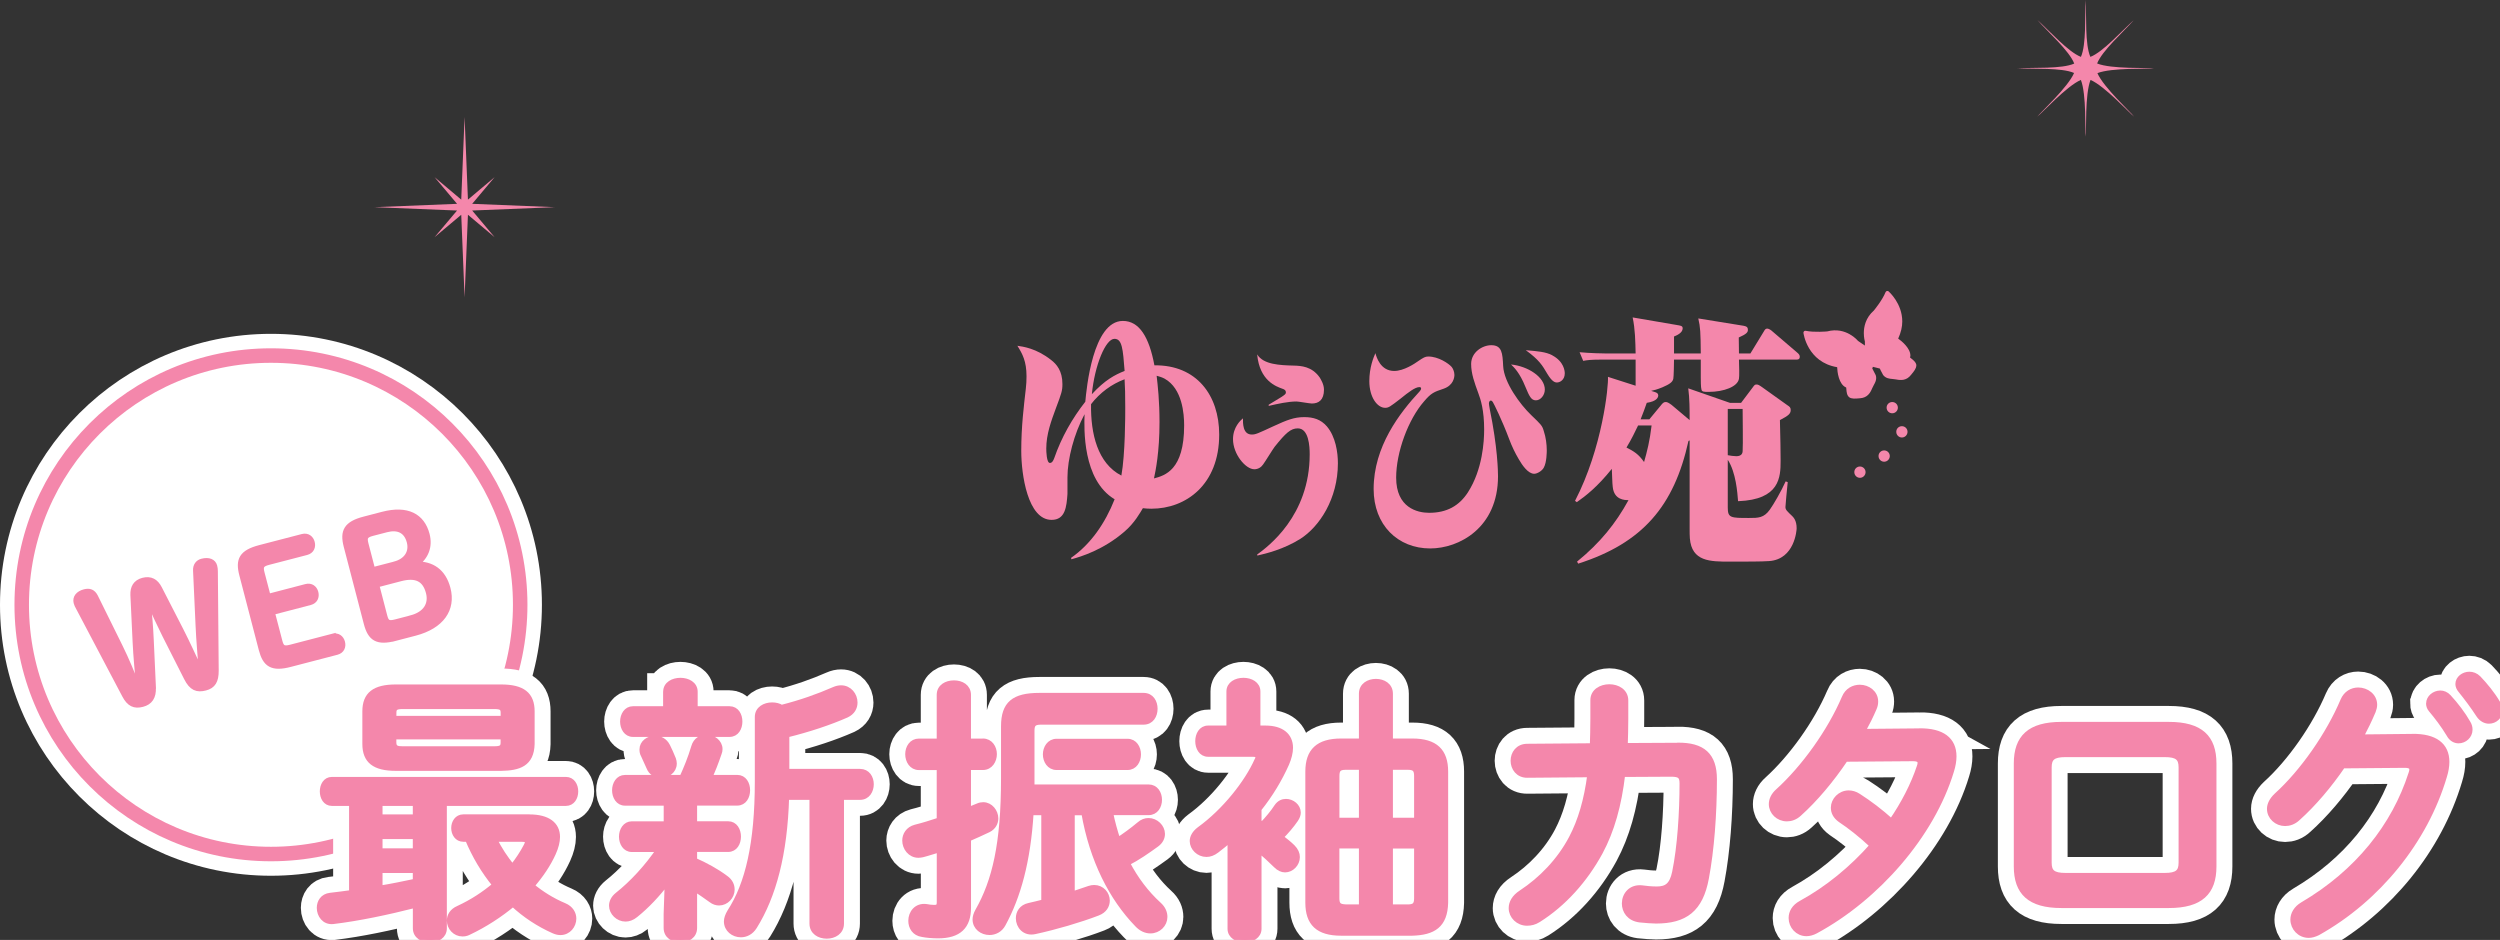 <?xml version="1.0" encoding="UTF-8"?>
<svg id="b" data-name="レイヤー 2" xmlns="http://www.w3.org/2000/svg" viewBox="0 0 470.74 176.98">
  <rect x="0" y="0" width="470.74" height="176.98" fill="#333333" stroke="none"/>
  <defs>
    <style>
      .d {
        stroke-width: 2.73px;
      }

      .d, .e, .f, .g {
        fill: none;
      }

      .d, .h, .f {
        stroke: #f487ab;
      }

      .i {
        fill: #f487ab;
      }

      .e {
        stroke-width: 7px;
      }

      .e, .g {
        stroke: #fff;
      }

      .h, .j {
        fill: #f487ab;
      }

      .k {
        fill: #fff;
      }

      .f {
        stroke-linecap: round;
        stroke-linejoin: round;
      }

      .g {
        stroke-width: 8.18px;
      }
    </style>
  </defs>
  <g id="c" data-name="mobilelogo">
    <g>
      <polygon class="i" points="88.91 39.64 104.46 39.01 88.91 38.38 93.13 33.36 88.11 37.59 87.48 22.03 86.85 37.59 81.83 33.36 86.06 38.38 70.5 39.01 86.06 39.64 81.83 44.66 86.85 40.44 87.48 55.99 88.11 40.44 93.13 44.66 88.91 39.64"/>
      <path class="i" d="M394.91,13.78c2.69-1.07,9.58-.76,10.68-.91-1.1-.15-8.04.17-10.71-.92.94-2.39,4.91-5.92,6.94-8.19-2.28,2.03-5.82,6.03-8.21,6.95-1.04-2.34-.72-7.67-.89-10.72-.17,3.05.15,8.38-.89,10.72-2.39-.92-5.93-4.91-8.21-6.95,2.03,2.28,6.03,5.82,6.95,8.21-2.34,1.04-7.67.72-10.72.89,3.04.17,8.34-.15,10.69.88-1.12,2.66-6.24,7.34-6.92,8.22.88-.67,5.53-5.77,8.2-6.91,1.07,2.69.76,9.58.91,10.68.14-1.1-.16-7.99.91-10.68,2.66,1.14,7.32,6.24,8.2,6.91-.67-.88-5.77-5.53-6.91-8.2Z"/>
      <g>
        <g>
          <path class="j" d="M217.29,90.09c.31-1.46,1.04-4.93,1.04-10.58,0-4.08-.32-6.85-.54-8.76.54.15,1.04.3,1.5.55,3.35,1.87,3.68,6.65,3.68,8.81,0,8.42-3.63,9.42-5.66,9.97M201.74,105.31c1.86-.51,5.98-1.76,9.97-5.19,1.95-1.66,3-3.63,3.49-4.43.46.05.91.1,1.59.1,6.53,0,12.78-4.53,12.78-13.96,0-7.4-4.26-13.14-12.2-13.04-.99-5.33-2.85-8.36-5.94-8.36-5.66,0-6.85,12.79-7.07,15.21-2.45,3.12-4.49,6.7-5.85,10.62-.19.51-.41.91-.82.91-.63,0-.68-2.16-.68-2.72,0-2.67.91-5.14,1.82-7.6,1.04-2.77,1.22-3.27,1.22-4.53,0-2.52-1.13-3.77-2.13-4.54-2.81-2.21-5.31-2.52-6.35-2.67.95,1.51,1.72,2.92,1.72,5.74,0,.76-.04,1.61-.13,2.32-.36,3.22-.86,7-.86,11.73,0,4.49,1.23,12.99,5.71,12.99,2.59,0,2.82-2.47,2.99-4.89v-3.12c0-3.42,1.22-8.16,3.22-11.89-.09,2.67-.41,12.39,5.66,16.02-1.77,4.48-4.49,8.46-8.2,11.03l.05.26ZM211.75,71.36c.09,1.61.13,2.67.13,5.44,0,1.41,0,8.72-.73,12.75-4.49-2.31-5.8-7.91-5.71-13.45,1.68-2.16,3.86-3.77,6.3-4.68v-.05ZM205.59,74.23c.54-5.49,2.59-10.43,4.26-10.43,1.45,0,1.59,1.91,1.91,6.05-1.82.71-3.72,1.71-6.17,4.38"/>
          <path class="j" d="M290.88,73.39c0,1-.78,1.99-1.67,1.99s-1.23-.73-2-2.58c-1.06-2.63-2.16-3.67-2.69-4.17,3.1.31,6.37,2.31,6.37,4.76M292.27,66.9c2.24,1.18,2.37,2.99,2.37,3.4,0,1.22-.9,1.72-1.47,1.72-.41,0-.94-.19-1.79-1.59-.98-1.68-1.59-2.68-4.08-4.49,2.24.19,3.75.31,4.98.95M262.52,69.85c1.8,0,3.84-1.36,4.61-1.91.86-.58,1.22-.81,1.8-.81,1.92,0,3.84,1.31,4.4,1.95.21.23.53.86.53,1.5,0,.45-.16,1.99-2.08,2.63-1.75.59-2.28.77-3.63,2.36-2.98,3.4-5.26,9.56-5.26,14.37,0,5.67,4,6.62,6.2,6.62,3.35,0,5.67-1.32,7.31-3.85,2.77-4.31,3.06-9.61,3.06-11.83,0-3.63-.65-5.67-1.1-6.85-.7-1.91-1.35-3.67-1.35-5.49,0-2.22,2.12-3.54,3.79-3.54,2.04,0,2.12,1.54,2.24,3.94.16,3.09,3.18,7.21,5.27,9.21,1.88,1.81,2.09,1.99,2.37,2.99.4,1.17.57,2.53.57,3.67,0,.23,0,2.27-.57,3.26-.33.6-1.22,1.14-1.8,1.14-1.14,0-2.24-1.59-2.89-2.72-.7-1.18-1.31-2.45-1.8-3.76-1.39-3.71-2.9-6.71-3.1-7.03-.08-.13-.21-.27-.37-.27-.29,0-.36.37-.36.55,0,.05.04.45.16,1.09,1.47,7.11,1.55,11.74,1.55,12.6,0,9.74-7.35,13.6-12.77,13.6-6.08,0-10.65-4.39-10.65-11.2,0-7.98,4.9-14.32,8.65-18.36.13-.14.29-.37.29-.55,0-.27-.24-.27-.33-.27-.78,0-2.04.95-3.55,2.18-2,1.54-2.24,1.72-2.9,1.72-1.42,0-2.97-1.91-2.97-5.03,0-2.54.77-4.4,1.14-5.26.21.73.94,3.35,3.55,3.35"/>
          <path class="j" d="M310.99,80.11c-.35,2.96-.86,4.93-1.42,6.89-1.03-1.49-1.9-2.01-3.31-2.73,1.03-1.72,1.54-2.82,2.19-4.16h2.54ZM310.56,78.96h-1.64c.56-1.39.77-2.01,1.16-3.11,1.98-.29,2.16-1.1,2.16-1.39,0-.38-.26-.53-.73-.67l-.61-.19c.57-.14,1.08-.24,2.12-.67,1.33-.58,1.93-.96,2.06-1.63.08-.33.13-3.01.13-3.59h5.04v3.4c0,.53,0,1.82.13,2.25.09.43.51.43,1.33.43,2.93,0,5.51-1,5.73-2.49.09-.43.04-2.39,0-3.59h10.81c.22,0,.64,0,.64-.53,0-.33-.17-.53-.52-.82l-4.69-4.01c-.08-.1-.6-.48-.91-.48-.34,0-.47.23-.64.53l-2.54,4.16h-2.15c0-1-.04-3.01-.04-3.01,1.51-.67,1.72-1,1.72-1.44,0-.62-.39-.67-.82-.77l-8.52-1.38c.39,1.72.43,2.49.47,6.6h-5.04v-3.2c.47-.19,1.63-.67,1.63-1.53,0-.43-.3-.48-.73-.57l-8.69-1.49c.47,2.2.51,4.5.56,6.79h-5.47c-.48,0-3.15-.05-5.08-.24l.68,1.63c.74-.14,1.38-.24,3.62-.24h6.25v4.92l-5.21-1.67c.13,1.72-1.04,13.4-6.2,23.35l.34.24c1.64-1.15,3.83-2.82,6.59-6.27.04.48.08,2.87.17,3.4.26,2.49,2.29,2.49,2.97,2.49-2.41,4.4-5.34,8.04-9.69,11.58l.22.38c12.1-3.87,18.05-10.81,20.76-23.1l.22-.1v16.7c0,.57,0,1.15.04,1.72.35,4.4,3.84,4.4,7.54,4.4,2.93,0,5.99,0,7.37-.1,4.86-.33,5.2-5.89,5.2-6.17,0-1.48-.6-2.06-.82-2.29-.99-.95-1.29-1.2-1.29-1.72,0-.14.3-3.69.43-4.69l-.39-.14c-.86,1.91-2.28,4.35-2.97,5.31-1.12,1.58-2.19,1.58-3.92,1.58-3.45,0-4.01,0-4.01-1.96v-9c1.55,2.39,1.81,6.18,1.94,7.8,7.88-.29,8.01-4.54,8.01-7.61,0-1.2-.04-4.74-.13-7.66,1.64-.86,2.03-1.2,2.03-1.91,0-.48-.22-.63-.65-.91l-4.69-3.35c-.61-.44-.82-.53-1.07-.53-.3,0-.39.04-.73.53l-2.2,2.92h-2.11l-7.84-2.73c.26,1.91.26,4.07.26,5.98l-3.41-2.87c-.6-.43-.81-.53-1.11-.53s-.47.15-.69.38l-2.37,2.87ZM328.13,77c0,1.15.09,6.74,0,7.99-.04.91-.99.91-1.2.91-.48,0-1.08-.09-1.6-.19v-8.71h2.8Z"/>
          <path class="j" d="M238.89,76.21c.37-.23,2.08-1.25,2.42-1.47.61-.42.82-.56.82-.83,0-.38-.2-.57-.68-.72-1.12-.41-4.28-1.47-4.73-6.46,1.16,1.93,4.29,2.04,6.87,2.11,1.43.04,3.43.15,4.9,2.23.2.34.81,1.28.81,2.3,0,1.97-1.02,2.61-2.28,2.61-.44,0-2.48-.38-2.89-.38-1.57,0-3.47.42-5.24.83v-.23ZM236.71,104.42c2.01-1.47,9.9-7.25,9.9-18.89,0-1.47-.17-4.87-2.24-4.87-1.33,0-2.28.87-4.36,3.47-.37.49-1.83,2.87-2.17,3.32-.33.5-.92.91-1.66.91-1.63,0-4.01-2.83-4.01-5.67,0-2.26,1.43-3.55,1.87-3.92,0,.95-.04,3.05,1.67,3.05.72,0,1.09-.18,4.11-1.58,2.45-1.13,3.87-1.7,5.74-1.7,1.74,0,3.13.42,4.28,1.74,1.67,1.96,2.08,4.94,2.08,6.95,0,6.69-3.47,11.94-7.08,14.24-3.13,1.96-6.42,2.76-8.09,3.14l-.03-.19Z"/>
          <path class="j" d="M360.85,68.8c-.05-.57-.56-.98-.98-1.31,0,0-.12-.1-.22-.18.02-.11.07-.23.07-.34,0-1.46-1.75-2.82-2.3-3.21.53-1.16.77-2.24.77-3.22,0-3.44-2.55-5.65-2.58-5.68-.09-.07-.21-.1-.31-.07-.11.03-.2.11-.25.21-.62,1.55-2.2,3.45-2.21,3.47-1.55,1.36-1.89,3.04-1.89,4.26,0,.89.19,1.52.2,1.58,0,0,0,.38,0,.76-.55-.37-1.31-.89-1.31-.89-.02-.05-2.26-2.72-5.77-1.78.03,0-2.43.23-4.05-.11-.11-.03-.23,0-.32.08-.07.07-.12.17-.12.26v.04c0,.06.71,5.53,6.35,6.47.03.84.28,3.25,1.7,3.83.02.13.03.29.03.29.04.53.09,1.19.54,1.54.43.34,1.23.26,1.82.21l.23-.02c1.35-.1,1.9-.96,2.28-1.89,0,0,.3-.6.3-.6.22-.4.45-.81.45-1.32,0-.17-.03-.35-.09-.54,0,0-.65-1.25-.65-1.26,0,0,.06-.16.12-.31.41.1,1.31.33,1.31.33h0c0,.07.31.64.31.64l.31.58c.51.63,1.14.68,1.74.74l.66.08c.98.2,2,.23,2.84-.84l.16-.2c.36-.43.84-1.02.84-1.55v-.05ZM359.62,67.42s0,0,0,0c0,.05-.01.1-.03.16.02-.05.01-.11.03-.16"/>
          <path class="j" d="M357.36,76.76c0,.59-.48,1.06-1.06,1.06s-1.06-.47-1.06-1.06.47-1.06,1.06-1.06,1.06.47,1.06,1.06"/>
          <path class="j" d="M359.18,81.31c0,.59-.48,1.07-1.06,1.07s-1.06-.47-1.06-1.07.47-1.06,1.06-1.06,1.06.47,1.06,1.06"/>
          <path class="j" d="M355.84,85.87c0,.59-.48,1.07-1.06,1.07s-1.06-.47-1.06-1.07.48-1.06,1.06-1.06,1.06.47,1.06,1.06"/>
          <path class="j" d="M351.28,88.9c0,.59-.48,1.07-1.06,1.07s-1.06-.47-1.06-1.07.48-1.06,1.06-1.06,1.06.48,1.06,1.06"/>
        </g>
        <g>
          <circle class="g" cx="51.02" cy="113.88" r="46.93"/>
          <circle class="k" cx="51.02" cy="113.88" r="46.93"/>
          <circle class="d" cx="51.02" cy="113.88" r="46.93"/>
        </g>
        <g>
          <g>
            <path class="e" d="M83.64,174.8c0,1.46-1.35,2.18-2.7,2.18s-2.7-.73-2.7-2.18v-4.37c-5.3,1.35-10.71,2.49-15.54,3.07-1.61.16-2.55-1.2-2.55-2.55,0-1.09.62-2.18,2.03-2.34,1.3-.16,2.65-.31,4.05-.52v-16.84h-3.74c-1.2,0-1.77-1.14-1.77-2.23s.57-2.23,1.77-2.23h44.07c1.2,0,1.82,1.09,1.82,2.23s-.62,2.23-1.82,2.23h-22.92v23.54ZM74.55,144.65c-4.05,0-5.82-1.4-5.82-4.57v-6.13c0-3.17,1.77-4.57,5.82-4.57h19.8c4.05,0,5.82,1.4,5.82,4.57v6.13c-.1,3.79-2.49,4.52-5.82,4.57h-19.8ZM71.53,151.25v2.6h6.7v-2.6h-6.7ZM71.53,157.49v2.75h6.7v-2.75h-6.7ZM71.53,167.26c2.23-.36,4.47-.83,6.7-1.3v-2.08h-6.7v3.38ZM94.77,134.21c0-.88-.36-1.2-1.66-1.2h-17.31c-1.3,0-1.66.31-1.66,1.2v1.09h20.63v-1.09ZM93.1,141.02c1.3,0,1.66-.31,1.66-1.2v-1.09h-20.63v1.09c0,1.09.73,1.2,1.66,1.2h17.31ZM99.7,153.85c3.43,0,5.25,1.4,5.25,3.74,0,.88-.26,1.92-.78,3.07-.94,2.08-2.34,4.16-4.05,6.13,1.82,1.51,3.9,2.81,6.13,3.74,1.25.52,1.77,1.51,1.77,2.44,0,1.3-.99,2.6-2.49,2.6-.42,0-.83-.1-1.3-.31-2.81-1.25-5.4-2.96-7.64-5.04-2.44,2.03-5.3,3.9-8.37,5.35-.42.21-.78.26-1.14.26-1.4,0-2.44-1.2-2.44-2.49,0-.88.47-1.77,1.66-2.29,2.6-1.2,4.89-2.7,6.91-4.42-2.13-2.6-3.85-5.51-5.15-8.63h-.83c-1.14,0-1.77-1.04-1.77-2.08s.62-2.08,1.77-2.08h12.47ZM93.1,158.01c.88,1.87,2.08,3.64,3.38,5.25,1.04-1.3,1.92-2.65,2.6-3.95.16-.31.26-.57.26-.73,0-.42-.36-.57-1.04-.57h-5.2Z"/>
            <path class="e" d="M125.68,165.96c-1.82,2.44-3.95,4.68-6.03,6.34-.62.52-1.3.73-1.87.73-1.4,0-2.6-1.2-2.6-2.49,0-.68.31-1.4,1.09-2.03,2.75-2.18,5.56-5.2,7.85-8.58h-5.15c-1.25,0-1.92-1.2-1.92-2.39s.68-2.39,1.92-2.39h6.5v-3.95h-7.8c-1.25,0-1.92-1.2-1.92-2.39s.68-2.39,1.92-2.39h10.76c.83-1.82,1.56-3.59,2.23-5.82.36-1.25,1.35-1.77,2.34-1.77,1.25,0,2.55.88,2.55,2.23,0,.26-.05.52-.16.78-.62,1.82-1.2,3.27-1.77,4.57h5.2c1.3,0,1.92,1.2,1.92,2.39s-.62,2.39-1.92,2.39h-8.06v3.95h6.34c1.3,0,1.92,1.2,1.92,2.39s-.62,2.39-1.92,2.39h-6.34v2.08c2.03.88,4.21,2.08,5.87,3.33.88.62,1.2,1.4,1.2,2.18,0,1.3-1.09,2.49-2.44,2.49-.47,0-.99-.16-1.46-.52-.99-.73-2.08-1.46-3.17-2.18v7.43c0,1.51-1.3,2.23-2.65,2.23s-2.65-.73-2.65-2.23v-2.65l.21-6.13ZM125.37,130.26c0-1.46,1.4-2.13,2.75-2.13s2.75.68,2.75,2.13v3.22h6.5c1.3,0,1.92,1.2,1.92,2.39s-.62,2.39-1.92,2.39h-18.19c-1.25,0-1.92-1.2-1.92-2.39s.68-2.39,1.92-2.39h6.18v-3.22ZM126.93,143.82c0,1.3-1.25,2.18-2.49,2.18-.94,0-1.82-.47-2.23-1.51-.36-.78-.57-1.25-1.04-2.29-.21-.36-.26-.73-.26-1.09,0-1.25,1.2-2.08,2.44-2.08.88,0,1.82.42,2.34,1.46.42.88.68,1.4,1.09,2.44.1.31.16.57.16.88ZM142.63,134.99c0-1.51,1.4-2.23,2.75-2.23.68,0,1.3.16,1.77.47,3.69-.94,6.91-2.08,9.87-3.38.47-.21.94-.31,1.35-.31,1.56,0,2.6,1.35,2.6,2.75,0,.94-.47,1.82-1.56,2.34-3.17,1.4-7.07,2.7-11.28,3.74v6.91h13.82c1.4,0,2.08,1.2,2.08,2.39s-.68,2.44-2.08,2.44h-3.53v23.8c0,1.56-1.35,2.34-2.75,2.34s-2.75-.78-2.75-2.34v-23.8h-4.83c-.31,10.71-2.44,18.61-6.03,24.37-.68,1.09-1.66,1.51-2.55,1.51-1.4,0-2.7-.99-2.7-2.49,0-.52.21-1.14.62-1.82,3.38-5.2,5.2-12.84,5.2-24.53v-12.16Z"/>
            <path class="e" d="M185.08,139.56c1.4,0,2.13,1.25,2.13,2.44s-.73,2.49-2.13,2.49h-2.75v8c.62-.26,1.25-.47,1.82-.73.36-.16.68-.21.99-.21,1.35,0,2.34,1.3,2.34,2.55,0,.83-.42,1.66-1.35,2.13-1.2.57-2.44,1.14-3.79,1.72v12.94c0,3.53-1.77,5.3-5.72,5.3-1.04,0-2.13-.1-2.96-.26-1.46-.21-2.13-1.35-2.13-2.55,0-1.46,1.04-2.91,2.91-2.65.47.1.99.16,1.46.16.73,0,.99-.21.99-1.04v-9.87c-1.09.31-2.13.68-3.17.94-.26.05-.52.1-.78.1-1.56,0-2.55-1.4-2.55-2.75,0-1.04.62-2.13,1.97-2.49,1.46-.36,2.96-.83,4.52-1.35v-9.93h-3.85c-1.35,0-2.08-1.25-2.08-2.49s.73-2.44,2.08-2.44h3.85v-8.73c0-1.51,1.35-2.23,2.75-2.23s2.7.73,2.7,2.23v8.73h2.75ZM209.09,153.02c.36,1.77.83,3.48,1.4,5.2,1.25-.83,2.65-1.82,4-2.96.57-.52,1.2-.73,1.77-.73,1.4,0,2.6,1.2,2.6,2.49,0,.68-.31,1.4-1.09,1.97-1.72,1.25-3.59,2.55-5.51,3.53,1.61,3.07,3.59,5.67,5.92,7.8.83.73,1.14,1.56,1.14,2.34,0,1.4-1.2,2.6-2.7,2.6-.83,0-1.71-.36-2.49-1.2-4.78-4.94-8.47-12.06-10.03-21.05h-2.23v15.38c1.09-.36,2.18-.73,3.22-1.09.31-.1.62-.16.94-.16,1.46,0,2.44,1.2,2.44,2.44,0,.94-.52,1.87-1.77,2.34-3.38,1.3-8,2.65-11.85,3.48-1.92.42-3.07-1.04-3.07-2.49,0-1.04.57-2.08,1.98-2.39.88-.21,1.87-.42,2.81-.68v-16.84h-2.44c-.57,9.25-2.44,15.85-5.25,21-.57,1.09-1.61,1.56-2.55,1.56-1.4,0-2.7-.94-2.7-2.44,0-.47.16-.99.47-1.56,3.22-5.66,4.89-12.68,4.89-25v-9.82c0-4.21,1.92-5.77,6.7-5.77h19.65c1.46,0,2.13,1.25,2.13,2.49s-.68,2.49-2.13,2.49h-19.28c-1.4,0-1.77.42-1.77,1.66v10.6h21.98c1.35,0,2.03,1.2,2.03,2.39s-.68,2.39-2.03,2.39h-7.17ZM212.31,139.61c1.35,0,2.03,1.25,2.03,2.44s-.68,2.44-2.03,2.44h-13.36c-1.35,0-2.08-1.25-2.08-2.44s.73-2.44,2.08-2.44h13.36Z"/>
            <path class="e" d="M237.05,154.84c.21.1.47.26.68.36.94-.99,1.92-2.13,2.7-3.33.47-.68,1.09-.94,1.71-.94,1.14,0,2.29.88,2.29,2.08,0,.42-.16.83-.47,1.3-.78,1.14-1.77,2.29-2.81,3.33.88.68,1.66,1.3,2.23,1.87.62.62.88,1.25.88,1.87,0,1.3-1.09,2.39-2.29,2.39-.57,0-1.14-.26-1.71-.83-.94-.94-2.13-2.03-3.22-2.91v14.86c0,1.35-1.35,2.08-2.7,2.08s-2.7-.73-2.7-2.08v-16.84c-.83.73-1.66,1.4-2.55,2.08-.68.52-1.3.73-1.92.73-1.46,0-2.65-1.2-2.65-2.49,0-.73.42-1.51,1.3-2.18,4.83-3.48,9.04-8.89,10.86-12.99.16-.26.21-.52.21-.68,0-.36-.31-.52-1.04-.52h-8.37c-1.3,0-1.92-1.25-1.92-2.44s.62-2.44,1.92-2.44h3.95v-6.91c0-1.4,1.35-2.08,2.7-2.08s2.7.68,2.7,2.08v6.91h1.46c3.01,0,4.68,1.4,4.68,3.69,0,.88-.26,1.92-.73,3.01-1.3,2.91-3.01,5.77-5.2,8.52v2.49ZM256.38,130.62c0-1.56,1.35-2.29,2.7-2.29s2.7.73,2.7,2.29v8.94h4.16c4.31,0,6.24,1.87,6.24,5.72v24.69c-.1,4.26-2.29,5.61-6.29,5.72h-13.36c-4.37,0-6.24-1.87-6.24-5.72v-24.69c0-3.85,1.92-5.72,6.24-5.72h3.85v-8.94ZM256.38,154.48v-10.03h-2.96c-1.3,0-1.71.42-1.71,1.66v8.37h4.68ZM256.38,170.8v-11.54h-4.68v9.87c0,1.25.42,1.61,1.66,1.66h3.01ZM261.78,154.48h4.99v-8.37c0-1.25-.42-1.66-1.72-1.66h-3.27v10.03ZM261.78,159.26v11.54h3.27c1.3,0,1.72-.42,1.72-1.66v-9.87h-4.99Z"/>
            <path class="e" d="M315.88,140.34c4.73-.05,6.91,1.87,6.91,6.39,0,6.6-.52,13.36-1.51,18.61-1.09,5.92-4,8.06-9.46,8.06-.57,0-2.13-.1-3.07-.21-1.97-.26-2.86-1.66-2.86-3.07,0-1.61,1.2-3.17,3.33-2.91.73.1,1.66.21,2.75.21,1.82,0,2.86-.68,3.38-3.17.99-4.78,1.4-11.28,1.4-16.73,0-1.35-.42-1.77-2.08-1.77l-9.15.05c-.68,5.82-2.03,10.6-4.21,14.66-2.86,5.25-6.86,9.72-11.64,12.73-.73.47-1.46.62-2.13.62-1.66,0-2.96-1.3-2.96-2.81,0-.99.52-2.03,1.87-2.91,3.79-2.49,7.22-6.03,9.46-10.29,1.72-3.27,2.86-7.17,3.48-11.95l-11.75.1c-1.77.05-2.7-1.35-2.7-2.7s.88-2.7,2.65-2.7l12.27-.1c.05-1.61.1-3.33.1-5.09v-3.53c0-1.66,1.56-2.49,3.07-2.49s3.07.83,3.07,2.55v3.48c0,1.77-.05,3.43-.1,5.04l9.87-.05Z"/>
            <path class="e" d="M361.4,137.64c4.31-.05,6.5,1.66,6.5,4.78,0,.83-.16,1.77-.47,2.75-3.64,12.06-14.03,23.91-25.57,30.14-.57.31-1.2.47-1.71.47-1.66,0-2.86-1.4-2.86-2.91,0-1.04.52-2.08,1.87-2.81,4.94-2.7,9.56-6.5,13.41-10.86-2.29-2.13-4.31-3.69-6.03-4.83-.94-.68-1.3-1.46-1.3-2.29,0-1.4,1.25-2.75,2.86-2.75.57,0,1.2.16,1.82.57,2.03,1.3,4.11,2.86,6.24,4.78,2.29-3.33,4.11-6.86,5.25-10.29.1-.26.16-.52.16-.73,0-.57-.42-.83-1.4-.83l-12.68.1c-2.65,3.95-5.72,7.59-8.73,10.29-.73.68-1.56.94-2.29.94-1.61,0-2.91-1.25-2.91-2.75,0-.78.36-1.66,1.25-2.44,4.83-4.37,9.77-11.23,12.47-17.57.57-1.4,1.77-1.97,2.91-1.97,1.51,0,2.96,1.04,2.96,2.65,0,.36-.05.78-.26,1.25-.62,1.46-1.35,2.91-2.18,4.42l10.71-.1Z"/>
            <path class="e" d="M388.16,170.48c-5.98,0-8.47-2.44-8.47-7.33v-19.39c0-4.89,2.49-7.33,8.47-7.33h20.22c5.98,0,8.47,2.44,8.47,7.33v19.39c0,4.89-2.49,7.33-8.47,7.33h-20.22ZM407.6,164.87c2.39,0,3.12-.68,3.12-2.44v-17.93c0-1.77-.73-2.44-3.12-2.44h-18.66c-2.39,0-3.12.68-3.12,2.44v17.93c0,1.77.73,2.44,3.12,2.44h18.66Z"/>
            <path class="e" d="M454.21,138.68c4.31-.05,6.5,1.66,6.5,4.78,0,.83-.16,1.77-.47,2.75-3.59,12.11-12.47,23.08-23.8,29.42-.62.31-1.2.47-1.71.47-1.71,0-2.96-1.4-2.96-2.96,0-.99.57-2.08,1.82-2.81,10.34-6.08,17.25-14.81,20.42-24.69.1-.26.16-.52.16-.73,0-.57-.42-.83-1.4-.83l-11.64.1c-2.55,3.74-5.51,7.22-8.47,9.87-.78.73-1.61.99-2.39.99-1.56,0-2.91-1.2-2.91-2.75,0-.78.42-1.66,1.3-2.49,4.94-4.47,9.82-11.49,12.52-17.88.57-1.35,1.72-1.97,2.86-1.97,1.56,0,3.07,1.09,3.07,2.75,0,.36-.1.78-.26,1.2-.68,1.61-1.46,3.22-2.34,4.89l9.72-.1ZM457.33,132.44c0-1.04,1.04-1.92,2.18-1.92.52,0,1.09.21,1.56.73,1.3,1.4,2.7,3.22,3.64,4.89.26.42.36.83.36,1.25,0,1.2-1.04,2.08-2.13,2.08-.68,0-1.35-.36-1.77-1.14-1.09-1.82-2.34-3.43-3.43-4.73-.31-.36-.42-.78-.42-1.14ZM462.84,128.8c0-1.04,1.04-1.82,2.13-1.82.57,0,1.2.21,1.71.73,1.25,1.3,2.65,3.01,3.59,4.63.31.52.47.99.47,1.4,0,1.2-.99,2.03-2.08,2.03-.68,0-1.4-.36-1.92-1.14-1.04-1.61-2.34-3.33-3.43-4.68-.31-.36-.47-.78-.47-1.14Z"/>
          </g>
          <g>
            <path class="f" d="M83.64,174.8c0,1.46-1.35,2.18-2.7,2.18s-2.7-.73-2.7-2.18v-4.37c-5.3,1.35-10.71,2.49-15.54,3.07-1.61.16-2.55-1.2-2.55-2.55,0-1.09.62-2.18,2.03-2.34,1.3-.16,2.65-.31,4.05-.52v-16.84h-3.74c-1.2,0-1.77-1.14-1.77-2.23s.57-2.23,1.77-2.23h44.07c1.2,0,1.82,1.09,1.82,2.23s-.62,2.23-1.82,2.23h-22.92v23.54ZM74.55,144.65c-4.05,0-5.82-1.4-5.82-4.57v-6.13c0-3.17,1.77-4.57,5.82-4.57h19.8c4.05,0,5.82,1.4,5.82,4.57v6.13c-.1,3.79-2.49,4.52-5.82,4.57h-19.8ZM71.53,151.25v2.6h6.7v-2.6h-6.7ZM71.53,157.49v2.75h6.7v-2.75h-6.7ZM71.53,167.26c2.23-.36,4.47-.83,6.7-1.3v-2.08h-6.7v3.38ZM94.77,134.21c0-.88-.36-1.2-1.66-1.2h-17.31c-1.3,0-1.66.31-1.66,1.2v1.09h20.63v-1.09ZM93.1,141.02c1.3,0,1.66-.31,1.66-1.2v-1.09h-20.63v1.09c0,1.09.73,1.2,1.66,1.2h17.31ZM99.7,153.85c3.43,0,5.25,1.4,5.25,3.74,0,.88-.26,1.92-.78,3.07-.94,2.08-2.34,4.16-4.05,6.13,1.82,1.51,3.9,2.81,6.13,3.74,1.25.52,1.77,1.51,1.77,2.44,0,1.3-.99,2.6-2.49,2.6-.42,0-.83-.1-1.3-.31-2.81-1.25-5.4-2.96-7.64-5.04-2.44,2.03-5.3,3.9-8.37,5.35-.42.21-.78.26-1.14.26-1.4,0-2.44-1.2-2.44-2.49,0-.88.47-1.77,1.66-2.29,2.6-1.2,4.89-2.7,6.91-4.42-2.13-2.6-3.85-5.51-5.15-8.63h-.83c-1.14,0-1.77-1.04-1.77-2.08s.62-2.08,1.77-2.08h12.47ZM93.1,158.01c.88,1.87,2.08,3.64,3.38,5.25,1.04-1.3,1.92-2.65,2.6-3.95.16-.31.26-.57.26-.73,0-.42-.36-.57-1.04-.57h-5.2Z"/>
            <path class="f" d="M125.68,165.96c-1.82,2.44-3.95,4.68-6.03,6.34-.62.52-1.3.73-1.87.73-1.4,0-2.6-1.2-2.6-2.49,0-.68.31-1.4,1.09-2.03,2.75-2.18,5.56-5.2,7.85-8.58h-5.15c-1.25,0-1.92-1.2-1.92-2.39s.68-2.39,1.92-2.39h6.5v-3.95h-7.8c-1.25,0-1.92-1.2-1.92-2.39s.68-2.39,1.92-2.39h10.76c.83-1.82,1.56-3.59,2.23-5.82.36-1.25,1.35-1.77,2.34-1.77,1.25,0,2.55.88,2.55,2.23,0,.26-.05.52-.16.78-.62,1.82-1.2,3.27-1.77,4.57h5.2c1.3,0,1.92,1.2,1.92,2.39s-.62,2.39-1.92,2.39h-8.06v3.95h6.34c1.3,0,1.92,1.2,1.92,2.39s-.62,2.39-1.92,2.39h-6.34v2.08c2.03.88,4.21,2.08,5.87,3.33.88.62,1.2,1.4,1.2,2.18,0,1.3-1.09,2.49-2.44,2.49-.47,0-.99-.16-1.46-.52-.99-.73-2.08-1.46-3.17-2.18v7.43c0,1.51-1.3,2.23-2.65,2.23s-2.65-.73-2.65-2.23v-2.65l.21-6.13ZM125.37,130.26c0-1.46,1.4-2.13,2.75-2.13s2.75.68,2.75,2.13v3.22h6.5c1.3,0,1.92,1.2,1.92,2.39s-.62,2.39-1.92,2.39h-18.19c-1.25,0-1.92-1.2-1.92-2.39s.68-2.39,1.92-2.39h6.18v-3.22ZM126.93,143.82c0,1.3-1.25,2.18-2.49,2.18-.94,0-1.82-.47-2.23-1.51-.36-.78-.57-1.25-1.04-2.29-.21-.36-.26-.73-.26-1.09,0-1.25,1.2-2.08,2.44-2.08.88,0,1.82.42,2.34,1.46.42.88.68,1.4,1.09,2.44.1.31.16.57.16.88ZM142.63,134.99c0-1.51,1.4-2.23,2.75-2.23.68,0,1.3.16,1.77.47,3.69-.94,6.91-2.08,9.87-3.38.47-.21.94-.31,1.35-.31,1.56,0,2.6,1.35,2.6,2.75,0,.94-.47,1.82-1.56,2.34-3.17,1.4-7.07,2.7-11.28,3.74v6.91h13.82c1.4,0,2.08,1.2,2.08,2.39s-.68,2.44-2.08,2.44h-3.53v23.8c0,1.56-1.35,2.34-2.75,2.34s-2.75-.78-2.75-2.34v-23.8h-4.83c-.31,10.71-2.44,18.61-6.03,24.37-.68,1.09-1.66,1.51-2.55,1.51-1.4,0-2.7-.99-2.7-2.49,0-.52.21-1.14.62-1.82,3.38-5.2,5.2-12.84,5.2-24.53v-12.16Z"/>
            <path class="f" d="M185.08,139.56c1.4,0,2.13,1.25,2.13,2.44s-.73,2.49-2.13,2.49h-2.75v8c.62-.26,1.25-.47,1.82-.73.36-.16.68-.21.99-.21,1.35,0,2.34,1.3,2.34,2.55,0,.83-.42,1.66-1.35,2.13-1.2.57-2.44,1.14-3.79,1.72v12.94c0,3.53-1.77,5.3-5.72,5.3-1.04,0-2.13-.1-2.96-.26-1.46-.21-2.13-1.35-2.13-2.55,0-1.46,1.04-2.91,2.91-2.65.47.1.99.16,1.46.16.73,0,.99-.21.99-1.04v-9.87c-1.09.31-2.13.68-3.17.94-.26.05-.52.1-.78.1-1.56,0-2.55-1.4-2.55-2.75,0-1.04.62-2.13,1.97-2.49,1.46-.36,2.96-.83,4.52-1.35v-9.93h-3.85c-1.35,0-2.08-1.25-2.08-2.49s.73-2.44,2.08-2.44h3.85v-8.73c0-1.51,1.35-2.23,2.75-2.23s2.7.73,2.7,2.23v8.73h2.75ZM209.09,153.02c.36,1.77.83,3.48,1.4,5.2,1.25-.83,2.65-1.82,4-2.96.57-.52,1.2-.73,1.77-.73,1.4,0,2.6,1.2,2.6,2.49,0,.68-.31,1.4-1.09,1.97-1.72,1.25-3.59,2.55-5.51,3.53,1.61,3.07,3.59,5.67,5.92,7.8.83.73,1.14,1.56,1.14,2.34,0,1.4-1.2,2.6-2.7,2.6-.83,0-1.71-.36-2.49-1.2-4.78-4.94-8.47-12.06-10.03-21.05h-2.23v15.38c1.09-.36,2.18-.73,3.22-1.09.31-.1.62-.16.94-.16,1.46,0,2.44,1.2,2.44,2.44,0,.94-.52,1.87-1.77,2.34-3.38,1.3-8,2.65-11.85,3.48-1.92.42-3.07-1.04-3.07-2.49,0-1.04.57-2.08,1.98-2.39.88-.21,1.87-.42,2.81-.68v-16.84h-2.44c-.57,9.25-2.44,15.85-5.25,21-.57,1.09-1.61,1.56-2.55,1.56-1.4,0-2.7-.94-2.7-2.44,0-.47.16-.99.47-1.56,3.22-5.66,4.89-12.68,4.89-25v-9.82c0-4.21,1.92-5.77,6.7-5.77h19.65c1.46,0,2.13,1.25,2.13,2.49s-.68,2.49-2.13,2.49h-19.28c-1.4,0-1.77.42-1.77,1.66v10.6h21.98c1.35,0,2.03,1.2,2.03,2.39s-.68,2.39-2.03,2.39h-7.17ZM212.31,139.61c1.35,0,2.03,1.25,2.03,2.44s-.68,2.44-2.03,2.44h-13.36c-1.35,0-2.08-1.25-2.08-2.44s.73-2.44,2.08-2.44h13.36Z"/>
            <path class="f" d="M237.05,154.84c.21.1.47.26.68.36.94-.99,1.92-2.13,2.7-3.33.47-.68,1.09-.94,1.71-.94,1.14,0,2.29.88,2.29,2.08,0,.42-.16.83-.47,1.3-.78,1.14-1.77,2.29-2.81,3.33.88.68,1.66,1.3,2.23,1.87.62.62.88,1.25.88,1.87,0,1.3-1.09,2.39-2.29,2.39-.57,0-1.14-.26-1.71-.83-.94-.94-2.13-2.03-3.22-2.91v14.86c0,1.35-1.35,2.08-2.7,2.08s-2.7-.73-2.7-2.08v-16.84c-.83.73-1.66,1.4-2.55,2.08-.68.52-1.3.73-1.92.73-1.46,0-2.65-1.2-2.65-2.49,0-.73.42-1.51,1.3-2.18,4.83-3.48,9.04-8.89,10.86-12.99.16-.26.21-.52.21-.68,0-.36-.31-.52-1.04-.52h-8.37c-1.3,0-1.92-1.25-1.92-2.44s.62-2.44,1.92-2.44h3.95v-6.91c0-1.4,1.35-2.08,2.7-2.08s2.7.68,2.7,2.08v6.91h1.46c3.01,0,4.68,1.4,4.68,3.69,0,.88-.26,1.92-.73,3.01-1.3,2.91-3.01,5.77-5.2,8.52v2.49ZM256.38,130.62c0-1.56,1.35-2.29,2.7-2.29s2.7.73,2.7,2.29v8.94h4.16c4.31,0,6.24,1.87,6.24,5.72v24.69c-.1,4.26-2.29,5.61-6.29,5.72h-13.36c-4.37,0-6.24-1.87-6.24-5.72v-24.69c0-3.85,1.92-5.72,6.24-5.72h3.85v-8.94ZM256.38,154.48v-10.03h-2.96c-1.3,0-1.71.42-1.71,1.66v8.37h4.68ZM256.38,170.8v-11.54h-4.68v9.87c0,1.25.42,1.61,1.66,1.66h3.01ZM261.78,154.48h4.99v-8.37c0-1.25-.42-1.66-1.72-1.66h-3.27v10.03ZM261.78,159.26v11.54h3.27c1.3,0,1.72-.42,1.72-1.66v-9.87h-4.99Z"/>
            <path class="f" d="M315.88,140.34c4.73-.05,6.91,1.87,6.91,6.39,0,6.6-.52,13.36-1.51,18.61-1.09,5.92-4,8.06-9.46,8.06-.57,0-2.13-.1-3.07-.21-1.97-.26-2.86-1.66-2.86-3.07,0-1.61,1.2-3.17,3.33-2.91.73.1,1.66.21,2.75.21,1.82,0,2.86-.68,3.38-3.17.99-4.78,1.4-11.28,1.4-16.73,0-1.35-.42-1.77-2.08-1.77l-9.15.05c-.68,5.82-2.03,10.6-4.21,14.66-2.86,5.25-6.86,9.72-11.64,12.73-.73.47-1.46.62-2.13.62-1.66,0-2.96-1.3-2.96-2.81,0-.99.52-2.03,1.87-2.91,3.79-2.49,7.22-6.03,9.46-10.29,1.72-3.27,2.86-7.17,3.48-11.95l-11.75.1c-1.77.05-2.7-1.35-2.7-2.7s.88-2.7,2.65-2.7l12.27-.1c.05-1.61.1-3.33.1-5.09v-3.53c0-1.66,1.56-2.49,3.07-2.49s3.07.83,3.07,2.55v3.48c0,1.77-.05,3.43-.1,5.04l9.87-.05Z"/>
            <path class="f" d="M361.4,137.64c4.31-.05,6.5,1.66,6.5,4.78,0,.83-.16,1.77-.47,2.75-3.64,12.06-14.03,23.91-25.57,30.14-.57.31-1.2.47-1.71.47-1.66,0-2.86-1.4-2.86-2.91,0-1.04.52-2.08,1.87-2.81,4.94-2.7,9.56-6.5,13.41-10.86-2.29-2.13-4.31-3.69-6.03-4.83-.94-.68-1.3-1.46-1.3-2.29,0-1.4,1.25-2.75,2.86-2.75.57,0,1.2.16,1.82.57,2.03,1.3,4.11,2.86,6.24,4.78,2.29-3.33,4.11-6.86,5.25-10.29.1-.26.16-.52.16-.73,0-.57-.42-.83-1.4-.83l-12.68.1c-2.65,3.95-5.72,7.59-8.73,10.29-.73.68-1.56.94-2.29.94-1.61,0-2.91-1.25-2.91-2.75,0-.78.36-1.66,1.25-2.44,4.83-4.37,9.77-11.23,12.47-17.57.57-1.4,1.77-1.97,2.91-1.97,1.51,0,2.96,1.04,2.96,2.65,0,.36-.05.78-.26,1.25-.62,1.46-1.35,2.91-2.18,4.42l10.71-.1Z"/>
            <path class="f" d="M388.16,170.48c-5.98,0-8.47-2.44-8.47-7.33v-19.39c0-4.89,2.49-7.33,8.47-7.33h20.22c5.98,0,8.47,2.44,8.47,7.33v19.39c0,4.89-2.49,7.33-8.47,7.33h-20.22ZM407.6,164.87c2.39,0,3.12-.68,3.12-2.44v-17.93c0-1.77-.73-2.44-3.12-2.44h-18.66c-2.39,0-3.12.68-3.12,2.44v17.93c0,1.77.73,2.44,3.12,2.44h18.66Z"/>
            <path class="f" d="M454.21,138.68c4.31-.05,6.5,1.66,6.5,4.78,0,.83-.16,1.77-.47,2.75-3.59,12.11-12.47,23.08-23.8,29.42-.62.31-1.2.47-1.71.47-1.71,0-2.96-1.4-2.96-2.96,0-.99.57-2.08,1.82-2.81,10.34-6.08,17.25-14.81,20.42-24.69.1-.26.16-.52.16-.73,0-.57-.42-.83-1.4-.83l-11.64.1c-2.55,3.74-5.51,7.22-8.47,9.87-.78.73-1.61.99-2.39.99-1.56,0-2.91-1.2-2.91-2.75,0-.78.42-1.66,1.3-2.49,4.94-4.47,9.82-11.49,12.52-17.88.57-1.35,1.72-1.97,2.86-1.97,1.56,0,3.07,1.09,3.07,2.75,0,.36-.1.78-.26,1.2-.68,1.61-1.46,3.22-2.34,4.89l9.72-.1ZM457.33,132.44c0-1.04,1.04-1.92,2.18-1.92.52,0,1.09.21,1.56.73,1.3,1.4,2.7,3.22,3.64,4.89.26.42.36.83.36,1.25,0,1.2-1.04,2.08-2.13,2.08-.68,0-1.35-.36-1.77-1.14-1.09-1.82-2.34-3.43-3.43-4.73-.31-.36-.42-.78-.42-1.14ZM462.84,128.8c0-1.04,1.04-1.82,2.13-1.82.57,0,1.2.21,1.71.73,1.25,1.3,2.65,3.01,3.59,4.63.31.52.47.99.47,1.4,0,1.2-.99,2.03-2.08,2.03-.68,0-1.4-.36-1.92-1.14-1.04-1.61-2.34-3.33-3.43-4.68-.31-.36-.47-.78-.47-1.14Z"/>
          </g>
          <g>
            <path class="j" d="M83.64,174.8c0,1.46-1.35,2.18-2.7,2.18s-2.7-.73-2.7-2.18v-4.37c-5.3,1.35-10.71,2.49-15.54,3.07-1.61.16-2.55-1.2-2.55-2.55,0-1.09.62-2.18,2.03-2.34,1.3-.16,2.65-.31,4.05-.52v-16.84h-3.74c-1.2,0-1.77-1.14-1.77-2.23s.57-2.23,1.77-2.23h44.07c1.2,0,1.82,1.09,1.82,2.23s-.62,2.23-1.82,2.23h-22.92v23.54ZM74.55,144.65c-4.05,0-5.82-1.4-5.82-4.57v-6.13c0-3.17,1.77-4.57,5.82-4.57h19.8c4.05,0,5.82,1.4,5.82,4.57v6.13c-.1,3.79-2.49,4.52-5.82,4.57h-19.8ZM71.53,151.25v2.6h6.7v-2.6h-6.7ZM71.53,157.49v2.75h6.7v-2.75h-6.7ZM71.53,167.26c2.23-.36,4.47-.83,6.7-1.3v-2.08h-6.7v3.38ZM94.77,134.21c0-.88-.36-1.2-1.66-1.2h-17.31c-1.3,0-1.66.31-1.66,1.2v1.09h20.63v-1.09ZM93.1,141.02c1.3,0,1.66-.31,1.66-1.2v-1.09h-20.63v1.09c0,1.09.73,1.2,1.66,1.2h17.31ZM99.7,153.85c3.43,0,5.25,1.4,5.25,3.74,0,.88-.26,1.92-.78,3.07-.94,2.08-2.34,4.16-4.05,6.13,1.82,1.51,3.9,2.81,6.13,3.74,1.25.52,1.77,1.51,1.77,2.44,0,1.3-.99,2.6-2.49,2.6-.42,0-.83-.1-1.3-.31-2.81-1.25-5.4-2.96-7.64-5.04-2.44,2.03-5.3,3.9-8.37,5.35-.42.21-.78.26-1.14.26-1.4,0-2.44-1.2-2.44-2.49,0-.88.47-1.77,1.66-2.29,2.6-1.2,4.89-2.7,6.91-4.42-2.13-2.6-3.85-5.51-5.15-8.63h-.83c-1.14,0-1.77-1.04-1.77-2.08s.62-2.08,1.77-2.08h12.47ZM93.1,158.01c.88,1.87,2.08,3.64,3.38,5.25,1.04-1.3,1.92-2.65,2.6-3.95.16-.31.26-.57.26-.73,0-.42-.36-.57-1.04-.57h-5.2Z"/>
            <path class="j" d="M125.68,165.96c-1.82,2.44-3.95,4.68-6.03,6.34-.62.52-1.3.73-1.87.73-1.4,0-2.6-1.2-2.6-2.49,0-.68.31-1.4,1.09-2.03,2.75-2.18,5.56-5.2,7.85-8.58h-5.15c-1.25,0-1.92-1.2-1.92-2.39s.68-2.39,1.92-2.39h6.5v-3.95h-7.8c-1.25,0-1.92-1.2-1.92-2.39s.68-2.39,1.92-2.39h10.76c.83-1.82,1.56-3.59,2.23-5.82.36-1.25,1.35-1.77,2.34-1.77,1.25,0,2.55.88,2.55,2.23,0,.26-.05.52-.16.78-.62,1.82-1.2,3.27-1.77,4.57h5.2c1.3,0,1.92,1.2,1.92,2.39s-.62,2.39-1.92,2.39h-8.06v3.95h6.34c1.3,0,1.92,1.2,1.92,2.39s-.62,2.39-1.92,2.39h-6.34v2.08c2.03.88,4.21,2.08,5.87,3.33.88.62,1.2,1.4,1.2,2.18,0,1.3-1.09,2.49-2.44,2.49-.47,0-.99-.16-1.46-.52-.99-.73-2.08-1.46-3.17-2.18v7.43c0,1.51-1.3,2.23-2.65,2.23s-2.65-.73-2.65-2.23v-2.65l.21-6.13ZM125.37,130.26c0-1.46,1.4-2.13,2.75-2.13s2.75.68,2.75,2.13v3.22h6.5c1.3,0,1.92,1.2,1.92,2.39s-.62,2.39-1.92,2.39h-18.19c-1.25,0-1.92-1.2-1.92-2.39s.68-2.39,1.92-2.39h6.18v-3.22ZM126.93,143.82c0,1.3-1.25,2.18-2.49,2.18-.94,0-1.82-.47-2.23-1.51-.36-.78-.57-1.25-1.04-2.29-.21-.36-.26-.73-.26-1.09,0-1.25,1.2-2.08,2.44-2.08.88,0,1.82.42,2.34,1.46.42.88.68,1.4,1.09,2.44.1.31.16.57.16.88ZM142.63,134.99c0-1.51,1.4-2.23,2.75-2.23.68,0,1.3.16,1.77.47,3.69-.94,6.91-2.08,9.87-3.38.47-.21.94-.31,1.35-.31,1.56,0,2.6,1.35,2.6,2.75,0,.94-.47,1.82-1.56,2.34-3.17,1.4-7.07,2.7-11.28,3.74v6.91h13.82c1.4,0,2.08,1.2,2.08,2.39s-.68,2.44-2.08,2.44h-3.53v23.8c0,1.56-1.35,2.34-2.75,2.34s-2.75-.78-2.75-2.34v-23.8h-4.83c-.31,10.71-2.44,18.61-6.03,24.37-.68,1.09-1.66,1.51-2.55,1.51-1.4,0-2.7-.99-2.7-2.49,0-.52.21-1.14.62-1.82,3.38-5.2,5.2-12.84,5.2-24.53v-12.16Z"/>
            <path class="j" d="M185.08,139.56c1.4,0,2.13,1.25,2.13,2.44s-.73,2.49-2.13,2.49h-2.75v8c.62-.26,1.25-.47,1.82-.73.36-.16.68-.21.99-.21,1.35,0,2.34,1.3,2.34,2.55,0,.83-.42,1.66-1.35,2.13-1.2.57-2.44,1.14-3.79,1.72v12.94c0,3.53-1.77,5.3-5.72,5.3-1.04,0-2.13-.1-2.96-.26-1.46-.21-2.13-1.35-2.13-2.55,0-1.46,1.04-2.91,2.91-2.65.47.1.99.16,1.46.16.73,0,.99-.21.99-1.04v-9.87c-1.09.31-2.13.68-3.17.94-.26.05-.52.1-.78.1-1.56,0-2.55-1.4-2.55-2.75,0-1.04.62-2.13,1.97-2.49,1.46-.36,2.96-.83,4.52-1.35v-9.93h-3.85c-1.35,0-2.08-1.25-2.08-2.49s.73-2.44,2.08-2.44h3.85v-8.73c0-1.51,1.35-2.23,2.75-2.23s2.7.73,2.7,2.23v8.73h2.75ZM209.09,153.02c.36,1.77.83,3.48,1.4,5.2,1.25-.83,2.65-1.82,4-2.96.57-.52,1.2-.73,1.77-.73,1.4,0,2.6,1.2,2.6,2.49,0,.68-.31,1.4-1.09,1.97-1.72,1.25-3.59,2.55-5.51,3.53,1.61,3.07,3.59,5.67,5.92,7.8.83.73,1.14,1.56,1.14,2.34,0,1.4-1.2,2.6-2.7,2.6-.83,0-1.71-.36-2.49-1.2-4.78-4.94-8.47-12.06-10.03-21.05h-2.23v15.38c1.09-.36,2.18-.73,3.22-1.09.31-.1.62-.16.94-.16,1.46,0,2.44,1.2,2.44,2.44,0,.94-.52,1.87-1.77,2.34-3.38,1.3-8,2.65-11.85,3.48-1.92.42-3.07-1.04-3.07-2.49,0-1.04.57-2.08,1.98-2.39.88-.21,1.87-.42,2.81-.68v-16.84h-2.44c-.57,9.25-2.44,15.85-5.25,21-.57,1.09-1.61,1.56-2.55,1.56-1.4,0-2.7-.94-2.7-2.44,0-.47.16-.99.47-1.56,3.22-5.66,4.89-12.68,4.89-25v-9.82c0-4.21,1.92-5.77,6.7-5.77h19.65c1.46,0,2.13,1.25,2.13,2.49s-.68,2.49-2.13,2.49h-19.28c-1.4,0-1.77.42-1.77,1.66v10.6h21.98c1.35,0,2.03,1.2,2.03,2.39s-.68,2.39-2.03,2.39h-7.17ZM212.31,139.61c1.35,0,2.03,1.25,2.03,2.44s-.68,2.44-2.03,2.44h-13.36c-1.35,0-2.08-1.25-2.08-2.44s.73-2.44,2.08-2.44h13.36Z"/>
            <path class="j" d="M237.05,154.84c.21.1.47.26.68.36.94-.99,1.92-2.13,2.7-3.33.47-.68,1.09-.94,1.71-.94,1.14,0,2.29.88,2.29,2.08,0,.42-.16.83-.47,1.3-.78,1.14-1.77,2.29-2.81,3.33.88.68,1.66,1.3,2.23,1.87.62.62.88,1.25.88,1.87,0,1.3-1.09,2.39-2.29,2.39-.57,0-1.14-.26-1.71-.83-.94-.94-2.13-2.03-3.22-2.91v14.86c0,1.35-1.35,2.08-2.7,2.08s-2.7-.73-2.7-2.08v-16.84c-.83.73-1.66,1.4-2.55,2.08-.68.52-1.3.73-1.92.73-1.46,0-2.65-1.2-2.65-2.49,0-.73.42-1.51,1.3-2.18,4.83-3.48,9.04-8.89,10.86-12.99.16-.26.21-.52.21-.68,0-.36-.31-.52-1.04-.52h-8.37c-1.3,0-1.92-1.25-1.92-2.44s.62-2.44,1.92-2.44h3.95v-6.91c0-1.4,1.35-2.08,2.7-2.08s2.7.68,2.7,2.08v6.91h1.46c3.01,0,4.68,1.4,4.68,3.69,0,.88-.26,1.92-.73,3.01-1.3,2.91-3.01,5.77-5.2,8.52v2.49ZM256.38,130.62c0-1.56,1.35-2.29,2.7-2.29s2.7.73,2.7,2.29v8.94h4.16c4.31,0,6.24,1.87,6.24,5.72v24.69c-.1,4.26-2.29,5.61-6.29,5.72h-13.36c-4.37,0-6.24-1.87-6.24-5.72v-24.69c0-3.85,1.92-5.72,6.24-5.72h3.85v-8.94ZM256.38,154.48v-10.03h-2.96c-1.3,0-1.71.42-1.71,1.66v8.37h4.68ZM256.38,170.8v-11.54h-4.68v9.87c0,1.25.42,1.61,1.66,1.66h3.01ZM261.78,154.48h4.99v-8.37c0-1.25-.42-1.66-1.72-1.66h-3.27v10.03ZM261.78,159.26v11.54h3.27c1.3,0,1.72-.42,1.72-1.66v-9.87h-4.99Z"/>
            <path class="j" d="M315.88,140.34c4.73-.05,6.91,1.87,6.91,6.39,0,6.6-.52,13.36-1.51,18.61-1.09,5.92-4,8.06-9.46,8.06-.57,0-2.13-.1-3.07-.21-1.97-.26-2.86-1.66-2.86-3.07,0-1.61,1.2-3.17,3.33-2.91.73.1,1.66.21,2.75.21,1.82,0,2.86-.68,3.38-3.17.99-4.78,1.4-11.28,1.4-16.73,0-1.35-.42-1.77-2.08-1.77l-9.15.05c-.68,5.82-2.03,10.6-4.21,14.66-2.86,5.25-6.86,9.72-11.64,12.73-.73.47-1.46.62-2.13.62-1.66,0-2.96-1.3-2.96-2.81,0-.99.52-2.03,1.87-2.91,3.79-2.49,7.22-6.03,9.46-10.29,1.72-3.27,2.86-7.17,3.48-11.95l-11.75.1c-1.77.05-2.7-1.35-2.7-2.7s.88-2.7,2.65-2.7l12.27-.1c.05-1.61.1-3.33.1-5.09v-3.53c0-1.66,1.56-2.49,3.07-2.49s3.07.83,3.07,2.55v3.48c0,1.77-.05,3.43-.1,5.04l9.87-.05Z"/>
            <path class="j" d="M361.4,137.64c4.31-.05,6.5,1.66,6.5,4.78,0,.83-.16,1.77-.47,2.75-3.64,12.06-14.03,23.91-25.57,30.14-.57.31-1.2.47-1.71.47-1.66,0-2.86-1.4-2.86-2.91,0-1.04.52-2.08,1.87-2.81,4.94-2.7,9.56-6.5,13.41-10.86-2.29-2.13-4.31-3.69-6.03-4.83-.94-.68-1.3-1.46-1.3-2.29,0-1.4,1.25-2.75,2.86-2.75.57,0,1.2.16,1.82.57,2.03,1.3,4.11,2.86,6.24,4.78,2.29-3.33,4.11-6.86,5.25-10.29.1-.26.16-.52.16-.73,0-.57-.42-.83-1.4-.83l-12.68.1c-2.65,3.95-5.72,7.59-8.73,10.29-.73.68-1.56.94-2.29.94-1.61,0-2.91-1.25-2.91-2.75,0-.78.36-1.66,1.25-2.44,4.83-4.37,9.77-11.23,12.47-17.57.57-1.4,1.77-1.97,2.91-1.97,1.51,0,2.96,1.04,2.96,2.65,0,.36-.05.78-.26,1.25-.62,1.46-1.35,2.91-2.18,4.42l10.71-.1Z"/>
            <path class="j" d="M388.16,170.48c-5.98,0-8.47-2.44-8.47-7.33v-19.39c0-4.89,2.49-7.33,8.47-7.33h20.22c5.98,0,8.47,2.44,8.47,7.33v19.39c0,4.89-2.49,7.33-8.47,7.33h-20.22ZM407.6,164.87c2.39,0,3.12-.68,3.12-2.44v-17.93c0-1.77-.73-2.44-3.12-2.44h-18.66c-2.39,0-3.12.68-3.12,2.44v17.93c0,1.77.73,2.44,3.12,2.44h18.66Z"/>
            <path class="j" d="M454.21,138.68c4.31-.05,6.5,1.66,6.5,4.78,0,.83-.16,1.77-.47,2.75-3.59,12.11-12.47,23.08-23.8,29.42-.62.31-1.2.47-1.71.47-1.71,0-2.96-1.4-2.96-2.96,0-.99.57-2.08,1.82-2.81,10.34-6.08,17.25-14.81,20.42-24.69.1-.26.16-.52.16-.73,0-.57-.42-.83-1.4-.83l-11.64.1c-2.55,3.74-5.51,7.22-8.47,9.87-.78.73-1.61.99-2.39.99-1.56,0-2.91-1.2-2.91-2.75,0-.78.42-1.66,1.3-2.49,4.94-4.47,9.82-11.49,12.52-17.88.57-1.35,1.72-1.97,2.86-1.97,1.56,0,3.07,1.09,3.07,2.75,0,.36-.1.78-.26,1.2-.68,1.61-1.46,3.22-2.34,4.89l9.72-.1ZM457.33,132.44c0-1.04,1.04-1.92,2.18-1.92.52,0,1.09.21,1.56.73,1.3,1.4,2.7,3.22,3.64,4.89.26.42.36.83.36,1.25,0,1.2-1.04,2.08-2.13,2.08-.68,0-1.35-.36-1.77-1.14-1.09-1.82-2.34-3.43-3.43-4.73-.31-.36-.42-.78-.42-1.14ZM462.84,128.8c0-1.04,1.04-1.82,2.13-1.82.57,0,1.2.21,1.71.73,1.25,1.3,2.65,3.01,3.59,4.63.31.52.47.99.47,1.4,0,1.2-.99,2.03-2.08,2.03-.68,0-1.4-.36-1.92-1.14-1.04-1.61-2.34-3.33-3.43-4.68-.31-.36-.47-.78-.47-1.14Z"/>
          </g>
        </g>
        <g>
          <path class="h" d="M28.85,129.47c.09,1.78-.62,2.77-2.04,3.14-1.48.39-2.47-.04-3.34-1.71l-8.72-16.54c-.17-.3-.31-.57-.39-.89-.24-.93.36-1.71,1.56-2.02.93-.24,1.58,0,2.04.9l4.6,9.31c1.31,2.64,2.3,5.12,3.34,7.68l.23-.06c-.25-2.76-.53-5.61-.66-8.38l-.42-8.88c-.05-1.39.5-2.37,1.87-2.73,1.43-.37,2.41.18,3.09,1.5l4.04,7.87c1.32,2.58,2.44,5.08,3.63,7.61l.23-.06c-.19-2.78-.47-5.51-.59-8.49l-.47-10.29c-.05-.92.44-1.54,1.17-1.73,1.31-.34,2.16.06,2.38.9.08.32.12.59.12.93l.16,18.77c0,1.93-.56,2.85-2.02,3.23-1.54.4-2.57.05-3.54-1.88l-4.09-8.08c-1.1-2.2-2.03-4.23-2.95-6.32l-.2.05c.26,2.3.46,4.76.57,7.19l.41,8.97Z"/>
          <path class="h" d="M62.66,119.83c.93-.24,1.6.3,1.81,1.11.21.82-.11,1.61-1.04,1.86l-8.79,2.29c-3.44.9-4.69,0-5.42-2.79l-3.67-14.09c-.73-2.8-.06-4.18,3.37-5.08l8.04-2.09c.93-.24,1.6.3,1.81,1.11.21.82-.11,1.61-1.04,1.86l-7.19,1.87c-1.34.35-1.53.8-1.23,1.97l1.17,4.48,7.16-1.87c.93-.24,1.6.3,1.81,1.11s-.11,1.61-1.04,1.86l-7.16,1.87,1.43,5.47c.3,1.16.69,1.47,2.03,1.12l7.95-2.07Z"/>
          <path class="h" d="M74.39,120.19c-3.38.88-4.66,0-5.39-2.79l-3.79-14.56c-.73-2.8,0-4.2,3.34-5.07l3.49-.91c4.63-1.21,7.45.3,8.36,3.79.59,2.27-.2,4.25-2.06,5.57,2.93-.08,5.14,1.34,5.99,4.6,1.02,3.9-1.2,7.09-6.18,8.39l-3.76.98ZM74.33,106.22c2.18-.57,3.28-2.22,2.76-4.2-.55-2.1-2.12-2.87-4.33-2.29l-2.65.69c-1.34.35-1.53.8-1.23,1.97l1.28,4.92,4.16-1.08ZM77.43,116.35c2.71-.71,3.84-2.56,3.27-4.77-.67-2.59-2.38-3.39-5.29-2.63l-4.51,1.18,1.53,5.88c.3,1.17.69,1.47,2.03,1.12l2.97-.77Z"/>
        </g>
      </g>
    </g>
  </g>
</svg>
